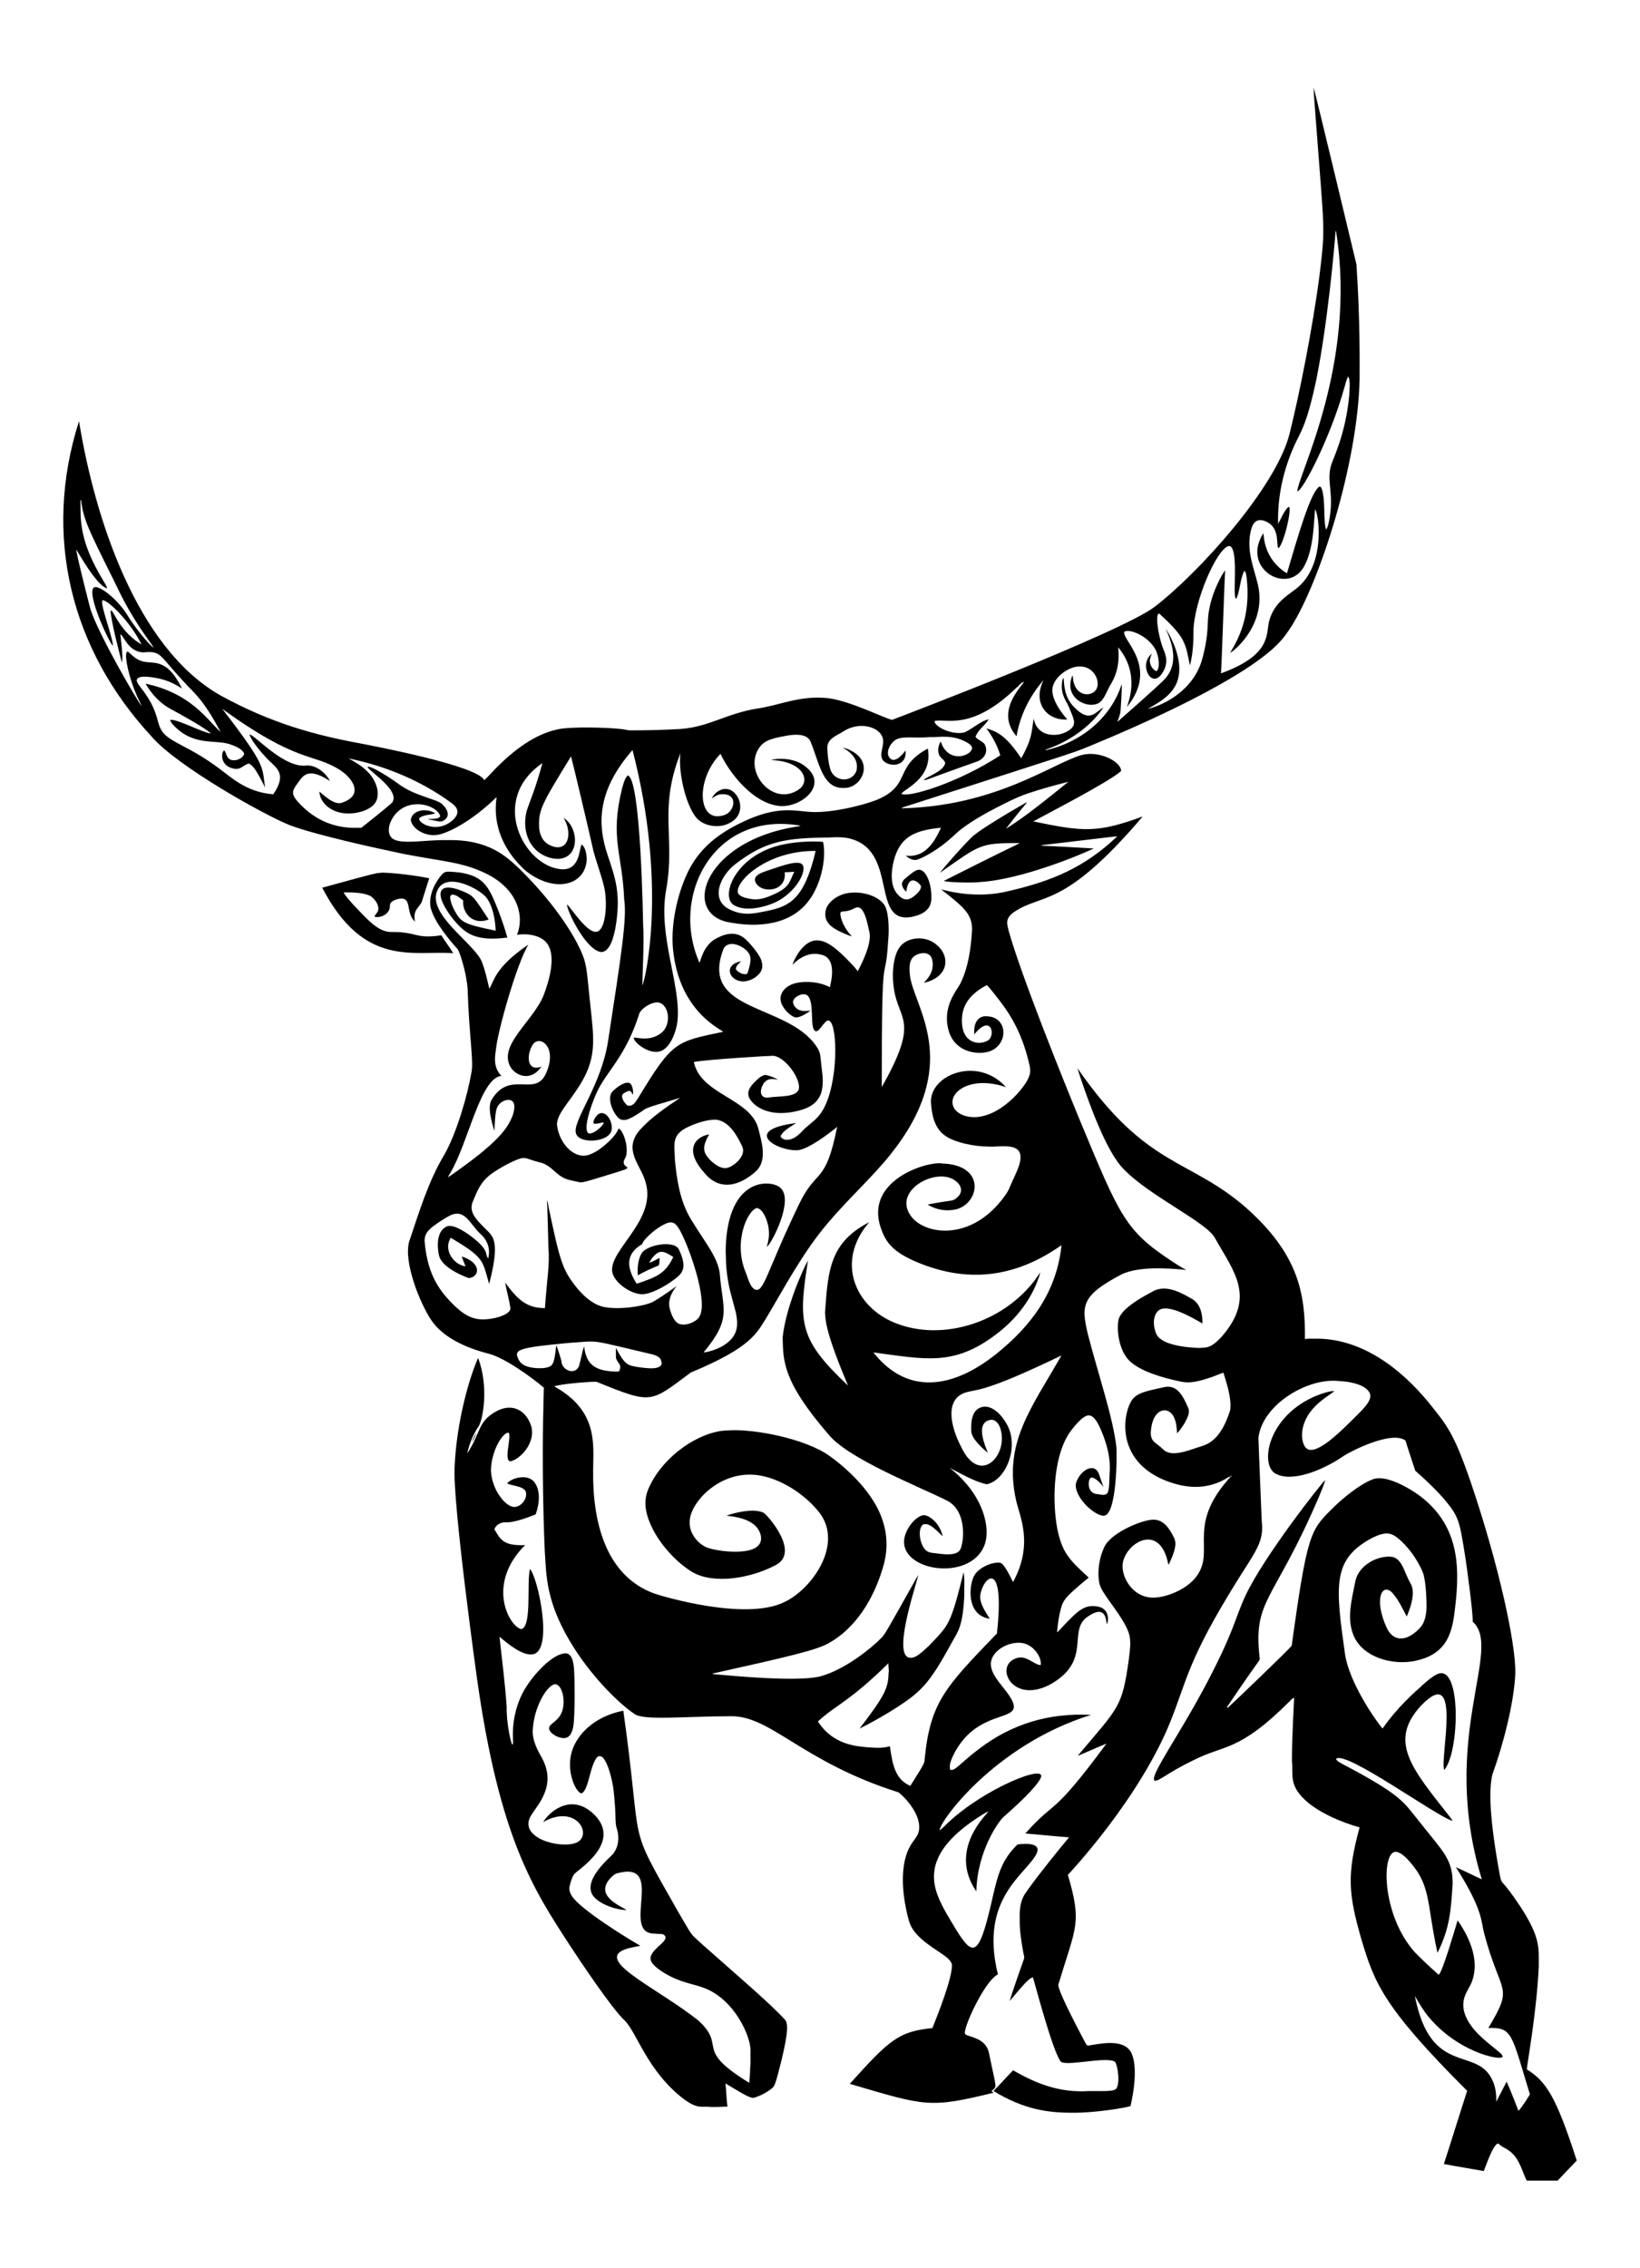 <?xml version="1.0" encoding="utf-8"?>

<!DOCTYPE svg PUBLIC "-//W3C//DTD SVG 1.1//EN" "http://www.w3.org/Graphics/SVG/1.1/DTD/svg11.dtd">
<svg version="1.1" id="Layer_1" xmlns="http://www.w3.org/2000/svg" xmlns:xlink="http://www.w3.org/1999/xlink" x="0px" y="0px"
	 viewBox="0 0 1254.476 1733.788" enable-background="new 0 0 1254.476 1733.788" xml:space="preserve">
<g>
	<path d="M1004.808,66.894c1.004,2.584,32.658,134.749,32.764,135.192c2.951,43.364,2.394,78.527,2.413,87.873
		c-1.427,64.617-30.371,154.486-52.229,188.956c-6.489,9.964-11.792,17.314-35.795,33.071
		c-32.424,20.807-79.069,42.049-114.378,56.638c-18.235,7.489-0.175,1.423-144.679,47.803c-1.097,0.458-2.492,0.458-3.274,1.459
		c72.464-1.618,115.527-34.536,137.904-40.78c13.999-3.589,30.388,5.552,29.994,12.311c-9.216,8.433-59.544,34.182-67.159,38.485
		c38.357,7.952,48.877,8.977,83.711-3.779c-60.799,71.446-76.798,58.221-98.675,73.224c-7.016,5.061-4.935,9.442-3.754,14.535
		c9.543,33.92,41.332,112.981,55.071,146.188c29.812,71.57,34.216,82.597,68.933,105.526c3.846,2.509,7.667,5.099,11.782,7.162
		c-14.427-1.466-36.423-2.824-49.476,3.358c-30.562,16.114-31.074,23.467-25.883,45.529c7.455,29.053,19.08,63.026,21.832,86.052
		c0.574,4.395,0.699,54.053-10.096,52.973c-7.902-0.759-22.73-15.368-20.76-24.946c2.961-9.794,14.15-16.44,17.654-6.742
		c1.198,3.274,2.156,6.641,3.421,9.899c-1.435-2.2-6.439-7.948-9.609-7.335c-2.312,0.753-3.675,12.157,5.052,12.614
		c2.144,0.143,4.443,1.084,6.511,0.059c2.977-1.233,2.266-11.599,2.82-18.372c-0.092-2.259,1.161-12.726-7.095-31.621
		c-2.451-5.303-5.5-11.337-10.323-10.109c-5.001,1.494-12.739,11.643-15.005,15.695c-11.129,19.107-11.43,51.406-7.713,70.938
		c3.665,17.661,8.618,23.159,24.021,37.186c-20.31,16.679-19.808,17.666-22.143,27.233c-0.95,4.8-1.761,9.646-2.068,14.539
		c1.126-0.576,1.803-1.677,2.673-2.547c13.929-14.808,18.364-18.876,28.729-17.052c8.43,1.626,8.33,10.504,6.624,13.513
		c-0.596-2.911-0.527-15.612-14.518-5.897c-15.729,10.566,3.048,32.678-26.863,50.8c-30.513,18.052-45.743-13.612-27.409-19.099
		c7.377-2.38,13.299,5.312,18.229,5.384c1.04-5.552-5.059-15.376-13.997-16.851c-10.747-1.691-24.291,6.337-24.139,16.254
		c0.316,7.954,7.586,14.942,12.858,22.185c18.645,25.833-21.849,6.76-41.755,47.677c-1.416,3.316-3.161,6.944-2.236,10.63
		c3.422,1.784,7.93-5.262,22.05-15.771c24.92-19.033,53.214-27.701,85.779-26.073c-74.463,23.216-116.576,82.571-115.824,88.28
		c2.513-1.849,4.607-4.182,6.893-6.288c27.825-25.952,75.567-45.137,70.383-33.773c-3.533,7.713-20.407,22.695-28.027,29.486
		c-3.452,2.505-20.523,25.901-21.201,57.273c-21.978-32.063,8.569-59.428,9.356-61.195c-3.144,1.295-5.935,3.304-8.806,5.099
		c-46.58,30.753-33.178,55.407-23.109,73.464c17.866,30.242,22.567,38.914,32.739-3.026c5.203-21.484,6.784-35.833,20.352-49.27
		c0.492-0.458,0.933-1.122,1.685-1.093c7.709-0.915,17.158-0.386,14.043,6.683c-7.137,15.9-44.43,33.595-29.742,92.769
		c-8.332,3.764-21.794,30.597-24.749,41.418c-1.074,4.251-0.793,4.35,1.828,5.351c7.412,2.337,14.295,4.575,16.17,13.757
		c5.927,29.267,6.286,24.191,1.728,28.75c0.567,0.361,1.147,0.748,1.732,1.143c-49.097,12.027-51.975,10.353-110.036-6.767
		c30.847-34.332,37.602-39.946,63.195-42.642c4.216-10.435,14.48-36.302,14.963-47.299c0.741-6.342-12.674-11.268-23.282-20.768
		c-8.683-7.771-9.331-12.871-10.474-17.069c-3.574-14.144-5.497-31.025-1.812-45.029c3.994-14.828,11.615-14.579,10.42-25.56
		c-1.353-11.272-12.661-22.338-15.813-24.463c-74.251-23.503-97.321-58.697-128.408-58.173c-35.683,0.078-66.212,3.386-73.346-1.652
		c-11.065-7.292-30.529-26.091-45.937-49.842c-22.528-35.085-21.533-56.551-22.819-74.763c-1.523-34.151-1.764-72.228-1.295-100.474
		c0.357-8.146,0.177-16.309,0.609-24.446c-10.202-8.453-29.313-22.429-42.104-25.938c-16.218-4.047-34.883-11.917-44.054-25.703
		c-8.984-13.492-21.109-44.217-16.956-59.757c7.704-22.819,14.652-46.219,27.153-66.995c9.285-16.527,17.44-44.416,20.65-63.01
		c1.636-8.418-1.904-28.166-3.022-63.3c-1.093-14.473-6.625-29.372-7.553-30.393c-7.055-7.806-17.128-20.161-20.276-30.209
		c-2.568-7.973,1.182-17.836,6.267-24.618c4.155-4.962,3.287-5.086,15.489-3.859c18.956,2.843,22.587,11.45,29.843,29.843
		c2.471,6.544,4.783,13.16,6.633,19.906c-24.347,3.002-32.233-2.758-41.641-14.308c-14.228-18.019-13.268-29.975,8.57-20.697
		c7.572,3.316,7.711,4.521,18.776,21.151c-12.574,4.856-20.369-5.476-19.499-14.522c-2.333-1.803-4.695-4.048-7.734-4.434
		c-1.442-0.349-2.396,1.131-2.224,2.421c0.269,3.068,1.526,5.948,2.829,8.713c5.396,10.207,7.191,11.273,31.965,16.405
		c-0.185-7.45-1.974-18.374-6.763-24.887c-4.926-6.812-30.845-20.708-37.669-6.204c-8.909,18.47,29.045,41.359,34.008,55.218
		c2.484,6.54,3.976,13.396,5.565,20.196c3.739-5.386,3.573-15.741,29.822-33.647c-9.075,15.363-23.025,65.026-24.585,78.869
		c-0.631,5.521-2.943,14.341,4.01,21.462c-15.983,1.33-25.217,50.726-38.993,74.115c-0.635,1.097-1.526,2.085-1.757,3.375
		c38.328-26.367,45.438-37.245,49.35-47.122c5.538-16.396-7.838-13.005-11.059-7.637c-1.585,2.311-2.21,4.873-2.925,19.352
		c-1.862-6.226-5.57-18.41-2.03-23.912c13.77-22.783,32.722-1.997,41.183-19.335c9.964-20.995-4.605-30.598-9.785-22.748
		c-5.049,8.036-4.533,20.994,6.616,16.83c-8.507,12.327-20.428,6.482-23.958-0.319c-8.63-16.656,17.611-34.288,25.728-54.348
		c4.152-10.999,9.581-29.302,2.909-39.048c-4.703-7.071-16.253-8.25-23.332-7.032c6.084-15.2-0.164-35.663-24.232-47.127
		c-18.17-8.591-30.935-8.656-62.296-14.69c-21.648-4.527-65.837-14.149-86.725-21.785c-19.682-7.694-87.075-45.454-106.266-68.008
		C54.392,496.716,32.375,409.76,60.437,321.958c11.834,73.051,43.797,173.381,108.409,209.741
		c38.235,20.953,71.493,30.051,105.829,36.412c12.115,2.321,90.722,17.276,95.716,28.246c3.644-3.131,6.633-6.94,10.075-10.281
		c12.597-12.43,28.311-24.762,45.958-28.498c9.791-2.339,38.7-1.508,49.186-0.24c1.988,0.185,3.913,0.782,5.897,0.958
		c13.043,0.013,26.073-0.252,39.086-1.063c21.918-1.614,34.985-11.778,58.374-15.56c17.522-2.463,32.578-10.278,54.419-7.99
		c17.329,2.158,43.402,15.56,48.997,16.582c7.818-2.933,176.574-67.341,201.053-86.591c33.062-25.312,92.288-90.492,102.878-131.737
		c7.431-29.488,17.666-80.563,23.076-121.906c4.571-38.232,3.653-30.657-3.123-121.406
		C1005.813,81.378,1004.981,74.153,1004.808,66.894 M1021.63,176.388c-0.939,13.464-6.214,71.49-14.72,113.697
		c-7.353,34.641-11.818,39.745-16.279,49.232c-8.789,19.07-13.597,40.116-12.963,61.148c2.472-4.409,4.224-9.411,7.868-13.038
		c0.269,0.265,0.946,0.319,0.92,0.841c0.473,7.343-4.909,27.309-8.322,30.654c-0.172-0.08-0.521-0.24-0.698-0.324
		c-0.938-5.903,0.742-16.651-10.588-20.583c-5.834-1.569-8.399,1.423-9.949,7.2c-3.819,15.647,2.272,28.924,5.212,41.259
		c7.068,29.555-16.666,50.276-21.176,52.608c5.581-9.457,16.278-27.147,12.601-58.101c-0.307-1.627-0.408-3.468-1.639-4.703
		c-3.302,5.385-3.555,17.171-6.376,21.478c-3.128-1.043,2.28-36.433-4.586-40.317c-7.74-1.696-25.314,35.447-27.796,60.812
		c-0.605,3.962,0.673,16.627-2.938,30.414c-3.517-16.989-3.118-21.185-23.462-39.62c-3.051-0.314-1.415,13.862,2.278,24.87
		c1.464,4.636,6.482,11.655-0.546,21.445c-7.961,11.183-17.668-7.54-7.389-15.682c-0.807,2.114-1.904,4.283-1.475,6.628
		c0.555,2.791,2.161,5.616,4.876,6.788c2.854-1.611,2.509-10.503-0.731-16.779c-5.998-10.557-19.952-15.89-23.719-13.379
		c-2.539,5.769,27.016,26.731,1.98,57.5c0.485-2.268,10.809-24.586-6.708-45.643c2.106,18.693-5.637,27.614-7.217,31.184
		c-1.824,3.371-3.102,7.137-5.784,9.962c-7.298,7.845-29.908-1.187-21.907-19.705c0.53,1.58,0.286,3.283,0.736,4.893
		c2.294,9.625,10.168,10.852,14.333,8.629c8.714-4.102,3.081-20.838-9.714-20.222c-6.779-0.345-16.661,6.078-19.637,13.047
		c-4.252,8.404,4.153,20.296,10.277,27.434c-15.715,0.939-26.909-12.844-18.091-30.183c-10.588,12.105-18.099,27.06-20.718,42.978
		c-16.192-18.388,2.986-37.106,5.725-41.608c-2.463,0.496-3.703,3.022-5.666,4.376c-35.056,34.096-54.642,23.117-62.813,25.656
		c-0.031,4.025,12.176,10.4,21.886,8.873c4-0.491,14.73-10.141,19.52-10.054c-2.976,4.657-8.032,7.843-10.042,13.148
		c1.533,2.288,3.033,2.102,6.435,5.002c2.491,2.792,3.226,10.03-4.413,13.61c0,0-25.341,8.986-37.728,13.614
		c-1.278,0.488-2.602,0.916-3.985,0.874c2.778-2.968,15.09-6.403,16.527-12.954c-0.551-2.698-3.514-3.682-4.565-6.082
		c-1.513-3.396-0.769-7.347,1.114-10.437c4.389,13.665,17.001,13.007,22.441,8.024c2.507-2.741,1.878-4.389-1.194-6.624
		c-11.892-7.299-22.02-4.443-30.284-4.758c-10.857,1.167-22.117-1.581-26.808,3.11c-4.475,3.991-6.584,10.958-1.858,13.95
		c4.414,2.134,10.251-6.168,10.592-6.591l0.231,0.122c0.996,10.67-9.547,12.557-15.556,8.675
		c-6.617-4.427,0.041-12.139-1.963-18.679c-2.282-8.4-17.916-13.157-30.511-4.674c-4.814,3.109-11.691,5.095-11.845,12.168
		c0.202,5.22,0.66,10.47,2.055,15.531c2.387,10.643,16.854,11.808,20.251,2.051c1.834-7.951-3.334-13.604-10.491-17.595
		c2.177,0.366,4.254,1.202,6.212,2.207c17.963,9.012,8.331,28.026-4.212,28.561c-17.238,1.343-19.377-17.556-26.543-35.189
		c-2.331-5.954-10.435-5.939-16.733-5.006c-10.738,1.928-18.422,3.172-22.617,9.508c-12.586,18.249,10.588,45.908,30.654,31.612
		c8.713-6.471,3.124-21.362-21.546-22.222c5.414-1.768,16.664-1.291,23.681,3.144c23.339,14.857-1.608,34.556-18.566,31.781
		c-18.593-2.446-36.139-23.509-43.852-39.67c-19.697,20.173-17.403,54.344,3.417,46.605c7.895-2.982,10.442-17.189-3.69-15.649
		c-2.421,0.395-4.455,1.812-6.401,3.207c1.261-2.715,3.396-5.023,6.141-6.271c12.775-6.554,24.354,17.837,6.465,25.476
		c-6.341,3.146-16.901,2.539-23.29-3.358c-8.195-7.943-15.191-34.26-13.274-50.489c-17.024,43.32-3.684,64.125-10.886,104.206
		c-6.548,35.447,11.518,72.974,8.642,100.512c-0.937,7.377-4.306,17.457-10.525,21.798c-9.02,6.35-24.019-6.061-22.824-9.18
		c2.701-0.091,12.417,3.182,20.886-3.455c9.093-7.254,5.37-24.454-4.094-23.37c-5.88,0.731-12.104,5.972-12.732,8.768
		c-10.232,32.375-24.847,43.856-32.184,59.408c-2.79,5.966-10.421,25.279-7.406,31.003c1.759,3.674,11.345-3.621,12.584-7.339
		c-2.711-0.206-5.283,1.526-7.986,0.643c0.05-0.878-0.05-1.795,0.345-2.598c5.908-12.373,15.327-0.422,13.455,8.037
		c-2.192,9.488-27.61,10.914-27.46,0.307c-0.035-10.788,19.536-35.804,24.744-68.096c10.44-67.854,14.578-94.683,12.429-108.876
		c-1.482-35.376-10.977-46.536-1.749-84.371c1.021-3.602,1.824-7.494,4.333-10.403c10.234,0.863,11.836,112.224,11.895,114.155
		c0.924,12.396-0.611,39.966-0.567,46.341c2.081-3.729,19.443-76.154-7.562-179.94c-26.137,30.032-27.661,55.198-18.805,80.962
		c6.123,18.177,10.063,29.754,5.695,55.34c-1.353,6.675-4.113,18.209-10.97,18.133c-11.834-1.621-26.353-32.169-26.014-36.375
		c3.462,2.602,18.507,27.647,25.396,19.167c4.793-5.527,5.356-23.173,2.879-33.046c-2.198-9.113-5.62-17.872-8.041-26.922
		c-3.379-15.223-14.688-63.075-17.158-72.38c-22.208,36.206-25.104,40.785-24.4,54.734c0.962,8.29,4.823,12.386,11.227,14.299
		c11.621,3.094,14.267-11.32,7.444-22.008c12.544,7.628,12.875,33.975-7.679,31.07c-17.519-3.176-24.769-20.104-20.499-36.455
		c2.021-6.366,6.738-16.853,12.025-36.505c-41.118,28.121-14.09,78.905,14.451,81.126c14.308,0.96,13.541-15.333,15.518-18.906
		c3.075,2.097,3.633,7.03,3.959,10.882c-0.719,20.657-24.648,26.583-46.572,9.335c-16.704-14.901-25.638-34.481-22.416-56.47
		c-19.59,19.005-37.283,27.496-44.907,28.817c-8.311,1.603-19.602-3.66-20.739-11.462c1.168-7.307,11.35-9.417,18.658-5.006
		c-2.393,1.374-7.365,0.714-11.286,3.081c-4.994,2.57,11.648,14.065,25.005,1.971c5.43-5.324,3.784-9.478-1.917-13.404
		c-23.151-16.796-50.165-27.939-78.15-33.563c10.484,5.427,20.064,12.399,22.239,24.261c0.3,4.312,1.148,11.339-10.289,15.737
		c-18.082,6.337-33.214-2.428-34.168-14.463c0.807-0.187,10.975,11.24,17.611,8.196c16.474-5.689,8.129-18.53-2.072-25.005
		c-20.662-13.03-31.785-4.532-89.856-46.66c34.306,44.533,30.262,44.033,32.81,60.148c-3.09-5.668-7.855-16.595-12.505-18.297
		c-4.265,1.078-6.151,5.247-11.836,3.812c-11.196-2.393-8.935-14.02-6.759-13.787c2.09,3.199,1.462,8.124,8.73,7.389
		c2.673-0.614,5.594-2.076,6.414-4.918c-1.644-3.777-6.655-5.754-11.26-7.33c-11.299-3.669-28.038,1.837-43.411-15.039
		c-0.912-0.963-1.564-2.131-2.064-3.346c3.571-1.791,25.693,9.933,31.129,10.239c-3.579-3.987-25.384-15.865-30.12-18.385
		c-8.398-4.376-15.073-11.563-19.776-19.696c34.714,7.408,46.874,27.268,57.412,37.026c-13.777-26.437-22.308-31.675-26.745-36.997
		c-21.08-22.261-18.068-25.275-32.525-23.921c-11.505-0.506-14.931-13.083-17.41-13.892c-0.078,1.12,2.51,17.963,1.097,21.449
		c-2.197-8.395-7.991-30.519-8.587-39.044c0.151-0.168,0.458-0.509,0.609-0.681c2.473,2.364,7.529,16.973,23.046,26.11
		c-8.583-17.706-26.47-34.859-29.961-33.769c-1.691,3.692,8.117,28.307,8.083,34.853c-3.492-3.368-22.871-45.713-13.001-44.983
		c5.096,0.501,17.207,10.192,24.177,21.626c5.606,9.16,15.635,21.605,19.986,24.833c-0.866-1.807-2.156-3.358-3.274-5.006
		c-17.664-24.653-23.09-38.53-27.367-46.921c-19.65-39.396-23.102-46.385-24.845-60.879l-0.509,0.046
		c0.278,13.831-1.757,29.941,17.83,61.997c0.942,1.702,2.274,3.287,2.535,5.283c-8.147-1.999-22.896-28.986-23.496-29.658
		c-0.057,3.771,10.665,45.193,10.806,45.613c5.927,18.793,35.427,69.628,39.174,74.09c-1.118-2.707-2.518-5.284-3.703-7.957
		c-6.056-13.87-9.17-28.797-8.003-32.529c0.592-4.252,4.2,3.871,11.761,6.053c8.398,2.888,18.609-3.765,30.763,20.924
		c-2.667-1.391-8.705-6.194-20.428-8.142c-4.35-0.754-14.114-2.244-14.203,2.152c0.5,2.089,1.963,3.775,3.211,5.473
		c18.754,23.816,7.757,30.199,23.979,39.985c8.276,5.057,18.773,9.068,34.904,20.974c10.846,7.967,21.846,18.84,42.364,20.444
		c12.101-17.484,0.022-21.27-5.889-28.54c-3.141-3.222-11.42-12.983-12.231-17.242c4.056,0.458,26.728,26.375,43.856,23.752
		c8.566-0.042,15.282,7.054,17.624,11.895c-16.177-10.558-20.226-4.431-23.748,0.336c-4.055,5.759-7.117,8.459-1.009,15.253
		c20.744,23.46,44.708,19.885,48.783,20.163c0.421-0.333,21.669-17.151,23.635-19.36c6.162-9.106-16.972-23.394-18.936-27.043
		c1.785-2.142,19.967,10.042,23.395,12.618c12.608,9.665,29.921,11.655,33.958,15.918c4.618,4.468,6.005,9.76,0.324,12.656
		c-1.984,0.878-4.17,0.105-6.179-0.261c-1.786-0.488-3.716-0.483-5.393-1.316c4.005,0.117,11.198,0.019,9.045-3.363
		c-4.429-8.462-25.095-12.84-35.03,1.311c-6.039,8.741-3.99,15.559-0.24,17.553c7.252,4.163,26.053,0.308,40.515,0.715
		c32.41-0.81,45.806,12.513,56.05,22.122c16.065,15.743,32.661,35.794,43.411,55.667c8.965,17.35,7.079,17.346,11.517,56.798
		c2.269,21.688,2.408,34.293-8.852,52.502c-8.111,13.138-17.309,21.677-17.599,30.15c0.745,8.332,5.512,17.468,12.744,21.747
		c6.858,3.89,11.527,2.397,18.301-1.639c5.34-3.518,13.8-10.786,16.002-16.716c1.847-0.928,7.714,10.229,6.027,20.079
		c-0.353,2.232-2.421,4.027-1.971,6.401c0.332,1.505,1.816,2.165,2.799,3.186c0.236,1.117-4.741,2.407-7.07,3.241
		c-27.086,8.315-27.508,8.565-30.49,7.772c-3.934-0.988-8.095-1.362-11.689-3.375c-4.674-2.421-7.906-6.809-12.433-9.449
		c-3.136-1.984-6.889-2.387-10.336-3.564c-2.749-0.794-5.447-2.219-8.39-1.866c-5.076,0.695-18.24,8.079-23.185,11.731
		c-8.341,6.111-10.626,11.703-14.703,21.647c-3.601,8.416,3.888,14.86,11.807,22.794c5.47,5.214,7.854,12.423,0.71,40.065
		c-5.317-18.877-4.089-20.167-29.284-35.324c-5.878,8.45,1.494,20.391,11.193,21.874c-0.862-2.564-2.064-5.002-2.854-7.583
		c15.527,4.956,13.693,15.849,5.338,16.519c-7.905-2.852-20.944-9.188-22.781-17.427c-1.565-7.349-1.536-17.707,4.922-21.47
		c4.581-3.402,14.019,2.928,18.667,6.175c15.783,11.763,11.128,14.215,14.06,17.679c1.7-6.581,0.16-13.339-6.162-18.965
		c-4.048-3.661-6.687-8.591-10.714-12.265c-6.961-6.055-12.201-1.802-19.541,2.715c-7.614,5.153-12.273,8.265-12.21,15.14
		c1.894,23.561,9.794,36.216,20.508,47.194c12.212,12.544,19.958,14.396,33.163,11.782c4.393-1.026,12.853-3.778,11.908-8.142
		c-0.992-6.41-2.867-12.656-3.993-19.032c8.871,12.008,15.819,19.69,30.469,19.558c1.554-22.761,3.803-32.993,2.64-46.744
		c-0.011-0.42-0.758-32.663-1.11-35.706c0.845,1.648,0.891,3.543,1.278,5.33c8.526,40.664,10.561,47.261,19.982,59.589
		c5.36,7.162,14.009,15.364,23.004,16.804c11.092,1.984,27.995-0.243,36.291-3.766c5.977-3.107,18.654-12.357,18.654-12.357
		c-3.325,4.123-6.095,9.218-5.7,14.673c0.026,1.994,2.133,10.088,5.863,13.211c4.414,3.728,14.421,0.214,17.149-4.363
		c7.58-11.795-9.008-57.228-15.85-67.886c-2.217-3.273-4.454-6.107-10.752-2.875c-6.783,3.127-16.357,11.695-17.019,15.136
		c-10.528,6.186-14.014,15.263-4.224,30.347c14.477-5.009,21.613-7.106,27.964-20.461c-6.445-4.124-9.668-5.432-13.551-1.959
		c-1.971,1.791-3.69,3.917-4.825,6.338c2.808-0.756,5.237-2.371,7.801-3.648c0.155,1.908,0.021,3.829-0.496,5.683
		c-5.46,2.249-10.87,4.645-15.985,7.612c-0.609-5.009,0.096-12.087,2.627-16.456c3.592-6.911,24.905-10.687,28.611-3.514
		c6.555,13.503,3.013,17.91-1.631,21.76c-6.057,4.873-16.246,11.091-23.904,12.441c-7.22,1.612-19.548-5.152-23.971-13.118
		c-10.046-16.878,33.611-41.165,24.135-72.3c-3.735-13.57-17.68-24.579-4.317-40.027c8.835-9.76,19.873-17.124,30.713-24.446
		c-31.781,9.271-24.552,7.459-31.087,11.492c-8.049,5.284-12.951,7.476-16.762,3.136c-4.407-5-8.22-15.215-3.64-19.734
		c3.146-3.205,10.691-8.655,13.723-5.552c1.702,2.413,1.942,5.51,1.765,8.381c-2.187-3.678-2.13-3.884-6.599-1.543
		c-3.468,1.775-1.164,6.276,1.61,9.058c1.606,1.58,4.081,0.668,5.552-0.626c1.66-1.61,2.783-3.665,4.035-5.586
		c25.812-42.678,28.62-41.984,64.33-49.531c-1.597-2.054-33.536-15.303-38.312-62.834c-1.585-15.44,1.424-36.393,9.726-55.81
		c9.379-21.692,25.614-34.017,48.467-43.978c22.546-9.595,35.012-6.347,45.046-5.59c16.337,1.654,42.46-5.051,52.469-9.02
		c27.037-11.213,12.712-25.058,39.182-39.271c3.989,22.546-17.187,30.243-20.323,34.567c5.726,3.281,43.955-8.635,75.755-29.38
		c-2.219-7.469-6.002-14.375-10.617-20.621c9.238,2.727,15.571,6.466,26.64,22.899c8.097-14.644,7.689-18.645,9.482-30.251
		c0.672,2.022,1.059,4.195,2.375,5.943c5.136,8.207,18.532,8.233,26.216,1.744c4.184-4.049,2.177-7.352-1.425-16.212
		c-1.754-4.537-6.374-9.206-5.544-18.431c0.24-1.484,0.177-3.161,1.269-4.329c0.576,4.054-0.116,14.629,8.608,22.92
		c11.463,11.678,15.934,3.097,21.831-0.294c-7.51,11.676-22.551,24.59-42.436,31.654c-0.706,0.315-1.639,0.374-2.013,1.156
		c26.425-5.786,49.889-23.969,58.484-50.577c0.351,2.316-0.793,19.427-0.878,20.39c-0.277,2.963-1.547,5.704-2.467,8.499
		c2.18-1.901,29.845-26.266,35.046-31.524c11.397-11.011,8.544-25.287,1.98-39.729c1.985,2.646,10.446,17.254,10.382,30.78
		c-0.089,16.043-11.101,23.307-24.236,30.473c12.476-2.835,35.59-14.389,41.94-38.762c5.729-21.861,2.866-26.088,5.296-38.043
		c2.534-13.394,9.655-26.189,12.038-29.074c-0.248,1.339-2.798,76.608-3.173,78.726c39.207-14.243,34.292-30.314,36.904-40.233
		c3.852-13.845,14.074-19.356,20.684-24.53c22.111-17.014,17.805-55.233,14.472-60.703c-1.095,7.122-0.574,31.001-9.18,44.903
		c-12.952,20.483-47.56,0.044-30.436-26.64c0.46,2.044-0.011,19.609,18.028,30.734c8.429-28.507,18.114-62.468,24.938-66.369
		c0.37,0.189,0.748,0.374,1.143,0.567c3.805,7.444,1.471,27.762,3.959,32.373c1.068-1.723,1.564-3.703,1.992-5.662
		c4.538-22.218-2.164-30.475,1.807-43.734c0.887-3.643,11.073-23.293,13.761-52.931c0.199-2.846,1.15-12.497-0.799-14.602
		c-1.467,2.539-1.942,5.481-2.841,8.242c-10.462,37.517-31.663,79.018-36.034,79.466c0.459-12.524,45.4-96.767,29.885-197.16
		C1022.105,177.758,1022.147,176.947,1021.63,176.388 M786.409,606.453c-9.005,2.881-23.188,10.329-31.528,14.829
		c-19.625,10.921-23.625,16.158-26.472,18.54c-10.141,9.385-22.148,15.921-27.052,17.389c-3.241,0.769-6.233-1.206-8.638-3.136
		c13.865,1.635,21.094-8.293,27.077-21.327c-21.865,1.985-31.472,8.117-35.996,24.723c-2.363,8.948-3.091,20.784,3.699,27.107
		c5.143,5.049,9.262,3.123,14.358-1.921c1.383-1.479,2.955-3.379,2.505-5.548c-0.922-1.741-9.316-10.533-11.139,4.573
		c-1.757-1.517-3.026-3.552-3.367-5.863c0.277-1.606,1.038-3.102,2.354-4.094c2.745-2.152,5.246-4.708,8.415-6.246
		c7.097-3.705,12.025,10.002,11.79,19.995c0.456,8.656-4.886,12.872-13.215,15.018c-34.138,8.295-11.404-49.132-48.4-59.295
		c-6.683-1.966-16.019-0.961-16.733-0.979c-32.569,0.306-48.386,2.516-71.308,20.121c-12.076,9.026-20.308,28.246-3.569,35.336
		c10.238,4.641,18.168,2.517,28.023,0.572c16.542-3.546,27.98-8.582,36.698-45.79c-40.759-0.353-65.802,27.851-58.282,33.672
		c2.476,1.929,5.679,2.543,8.705,3.064c5.187,1.013,10.47-0.509,15.245-2.513c15.131-6.302,13.812-10.253,18.015-18.217
		c-2.471-0.139-4.901,0.513-7.368,0.244c1.17,8.574-5.367,14.6-14.989,12.959c-6.006-1.182-9.37-6.572-7.04-9.403
		c1.694-2.27,4.527-3.157,7.053-4.153c13.182-4.286,28.9-10.746,29.33-2.951c0.615,6.812-7.606,19.304-20.075,25.896
		c-9.2,4.567-24.754,8.275-33.319,2.677c-10.118-6.421,0.62-36.282,33.865-45.235c16.326-4.313,33.022-3.224,34.614-2.871
		c2.693,14.094-2.336,32.931-10.336,43.957c-14.073,19.729-39.621,21.97-63.456,17.111c-34.513-8.378-15.919-61.708,52.944-72.749
		c1.156-0.252,2.471-0.071,3.501-0.765c-65.976-11.737-100.072,53.358-77.247,104.812c1.024-2.067,2.77-12.057,11.176-17.725
		c7.396-4.354,15.64-6.714,22.491-1.555c2.593,1.73,11.072,10.896,13.509,17.044c1.723,5.125,1.105,9.143-4.325,13.185
		c-15.717,10.821-29.024-8.595-11.059-12.13c-1.614,1.828-4.102,3.451-3.985,6.2c1.938,2.135,4.674,3.985,7.696,3.619
		c1.143,0.055,1.37-1.269,1.673-2.102c2.31-8.107,3.567-12.643-3.287-17.683c-8.05-5.323-13.996-3.47-15.695,0.887
		c-18.251,48.326,48.121,41.148,70.812,73.518c4.199,5.956,3.069,7.153,4.674,19.133c1.968,14.709-0.268,24.982-14.779,29.75
		c-12.212,3.784-26.221,4.356-36.236-3.392c-6.681-5.727-7.651-10.822-0.013-18.057c2.131-2.131,4.531-4.321,7.541-5.035
		c3.451,0.639,6.902,1.841,9.836,3.77c-6.701-1.712-10.715,0-12.774,6.78c-1.241,5.181,1.688,7.335,5.519,6.763
		c7.833-1.268,20.624,0.152,23.101-6.128c2.126-8.339-11.293-26.075-20.175-25.753c-2.735-0.033-48.785,2.714-60.009,4.695
		c4.942,24.801,42.633,27.641,49.173,50.447c2.511,9.992,6.42,22.21,0.399,30.742c-1.768,2.786-24.57,24.878-41.805,3.249
		c-17.216-19.433-3.891-28.136,3.93-29.015c-6.436,10.845-3.796,14.505,0.786,19.612c9.407,8.834,13.734,6.042,16.859,4.254
		c5.972-3.718,10-9.662,7.625-14.745c-3.933-8.367-9.643-18.233-18.494-20.192c-6.893-1.477-23.01,4.164-28.426,8.659
		c-6.659,5.558-4.744,11.72-4.577,21.609c1.42,15.499,4.005,32.021,12.215,45.521c11.221,18.484,20.444,28.72,22.147,41.696
		c2.054,27.693,9.689,33.605-12.391,60.182c1.802,0.121,25.162-4.207,25.61-21.34c0.588-12.566-8.43-24.56-8.617-52.935
		c-0.28-2.92,0.114-10.772,0.21-11.433c3.931-49.802,35.885-45.969,41.742-39.922c10.25,9.449-7.045,42.722-10.601,44.983
		c1.059-4.069,2.064-8.306,1.551-12.517c-0.249-5.417-3.714-16.192-9.062-17.225c-7.309,1.627-18.315,26.104-8.646,49.199
		c1.537,3.6,3.35,12.089,7.709,13.312c6.391,1.462,8.487-14.236,32.932-65.045c13.67-28.674,20.281-14.255,29.322-59.459
		c-6.592,5.357-21.306,16.575-29.767,17.805c-16.164,1.102-43.86-15.321-1.749-20.739c-2.555,2.094-10.017,5.478-11.765,10.189
		c1.626,3.436,8.617,4.792,16.557-3.989c4.144-4.569,9.684-7.683,13.421-12.647c13.468-17.033,14.284-62.29,8.444-70.635
		c-3.698-5.453-8.086,8.216-11.74,6.788c-4.991-1.99,0.064-24.532-7.049-27.792c-3.562-1.481-10.233,1.956-10.13,5.771
		c0.454,3.216,3.215,5.876,6.414,6.359c2.295,0.664,4.645,0.122,6.969-0.004c-3.081,2.316-9.648,6.643-12.975,4.695
		c-3.653-1.87-6.57-5.027-8.516-8.604c-4.297-7.641,1.491-14.929,9.894-17.019c9.478-2.225,20.032-0.503,26.392,3.052
		c2.63-10.34,3.511-22.905-6.91-24.942c-8.348-2.037-15.628,1.711-21.705,7.789c1.181-3.493,2.967-6.759,5.073-9.777
		c12.872-17.816,25.777-5.9,40.893,9.878c1.337,1.601,2.787,3.11,4.001,4.817c4.08-7.675,10.585-21.351,8.986-29.586
		c-1.339-5.239-3.819-22.875-11.332-18.599c-2.45,1.307-5.103,2.278-7.894,2.442c-1.051,0.114-2.434-0.034-3.018,1.063
		c-0.388,2.971,2.13,11.27,8.768,18.04c-1.938-0.45-3.737-1.324-5.573-2.047c-8.121-3.482-15.391-7.594-14.737-15.72
		c0.23-7.508,8.386-13.371,15.804-15.047c12.275-2.617,26.316,2.403,30.108,10.117c2.938,6.687,2.859,19.438,2.114,26.438
		c-2.314,38.154-4.942-6.687-4.855,111.465c29.008-51.185,13.259-50.361,9.386-74.485c-1.656-9.384-1.331-25.137,4.493-32.747
		c5.693-7.407,19.208-8.955,27.716-1.795c11.151,8.777,9.896,24.995-9.348,29.338c0.781-1.437,8.786-7.358,6.254-18.007
		c-1.617-5.882-8.497-5.565-13.148-2.715c-5.208,3.185-4.353,11.367-3.476,17.191c4.651,24.678,39.179,66.822-15.258,134.78
		c-13.287,16.725-32.083,33.735-47.589,52.053c-19.776,23.151-34.145,50.932-47.219,72.644c-7.558,11.996-11.7,22.761-57.92,41.969
		c-31.179,23.093-29.06,24.548-71.896,7.146c-1.844-0.531-29.08,1.578-32.491,3.48c33.942,18.682,29.785,44.813,29.721,64.04
		c-0.542,39.391,9.534,80.657,46.698,94.224c5.147,1.855,69.599,21.321,99.511,6.591c21.47-10.026,45.447-44.534,26.762-68.517
		c-9.566-12.279-26.429-24.323-43.663-27.935c-31.407-6.61-56.124,20.995-55.44,35.547c-0.429,9.099,7.544,17.642,14.644,19.688
		c6.558,1.957,20.811,4.111,31.226,1.5c12.901-3.399,8.748-13.963,4.905-18.023c-5.692-5.921-14.911-7.487-22.693-8.314
		c2.365-1.017,19.525-6.394,28.342-2.337c2.38,1.099,28.967,30.458,8.982,40.288c-17.615,9.323-46.185,15.058-63.338,5.174
		c-11.892-7.066-24.546-20.802-30.923-34.105c-9.122-18.611-3.793-27.943,0.101-35.345c13.583-24.078,40.304-38.743,57.492-38.804
		c14.942-1.512,52.579,3.998,74.763,17.153c4.648,2.792,27.851,19.26,39.594,41.183c7.933,14.993,9.697,30.778,4.46,47.147
		c-6.93,23.234-20.641,45.964-41.805,57.387c-9.256,5.106-31.202,10.259-88.511,22.987c0.231,0.093,0.694,0.282,0.925,0.378
		c18.203,1.691,62.86,5.763,80.639,1.975c15.407-3.748,33.106-16.032,44.76-26.682c6.739-7.049,1.144,2.313,31.188-51.044
		c0.412,2.043-20.06,59.707-7.116,63.103c4.926,1.258,10.07-4.216,15.842-9.478c14.465-15.391,15.917-14.749,26.005-55.638
		c1.069,3.221,0.401,18.165,0.471,19.389c-1.264,23.259-5.425,26.62-9.176,33.718c-18.218,33.187-23.496,38.522-48.602,53.999
		c-7.297,4.304-14.623,8.591-22.256,12.278c19.231-25.11,21.909-30.739,22.206-42.427c0.483-2.509-0.332-5.014-0.101-7.532
		c-29.916,29.52-41.319,32.634-53.944,44.508c11.535,18,29.273,18.91,38.22,19.78c5.586,0.332,11.403,0.9,16.825-0.849
		c2.111,15.781,4.763,25.534,15.607,30.356c12.377-19.437,10.632-17.655,10.996-20.663c4.289-43.055,15.492-54.69,55.26-95.875
		c6.491-59.132-10.959-42.639-12.685-29.338c-0.965,5.775,4.203,13.397,7.213,18.053c-18.24-2.541-15.892-25.667-11.967-32.739
		c2.884-5.93,13.812-11.084,20.138-9.991c2.848,0.845,7.359,10.148,9.642,14.758c15.853-29.361,5.103-49.915,2.308-62.561
		c-9.883-44.058,11.932-70.595,34.672-110.654c-57.133,27.497-63.531,25.701-71.833,27.872c-17.788,4.338-13.363,25.79-4.745,42.158
		c14.369,30.384,37.134,5.467,29.553-15.211c-1.03-2.778-3.22-5.502-6.368-5.767c-1.677,0.332-3.518,0.588-4.775,1.87
		c-5.552,4.555-0.833,16.799,1.912,23.387c-4.263-3.349-12.518-10.845-12.669-16.435c-0.038-2.705-1.1-15.225,7.045-18.116
		c8.704-3.472,17.855,7.09,21.609,15.758c7.071,17.065-2.781,39.999-16.914,42.936c-9.807-2.336-17.818-7.228-28.296-12.572
		c26.414,20.687,31.596,46.777,26.547,59.333c-11.31,28.553-67.294,19.339-60.909-6.797c2.383-8.895,9.547-15.551,13.963-16.317
		c3.444-0.734,12.497,4.841,15.094,16.048c-2.733-2.187-8.743-9.631-13.505-9.239c-3.169-0.375-5.281,5.532-3.199,13.097
		c3.159,10.198,8.39,8.485,12.925,9.386c3.239,0.316,13.341,2.129,16.821-2.438c3.077-4.301,6.419-30.197-10.096-38.22
		c-21.863-10.891-75.254-31.892-90.142-50.208c-35.748-41.311-34.758-56.749-35.231-74.498
		c2.405-22.469,15.133-51.281,19.385-58.677c-7.853,48.552-6.268,60.848,30.616,95.644c-8.559-20.55-18.935-45.943-17.418-58.513
		c2.208-30.989,4.403-51.243,33.575-66.369c-0.849,1.244-1.891,2.341-2.791,3.552c-22.473,29.64-6.359,64.209,26.867,74.981
		c33.68,11.322,76.831-1.665,101.478-32.731c2.001-2.362,3.501-5.098,5.439-7.49c-5.405,18.991-17.957,35.529-33.987,47.471
		c-32.172,24.397-53.76,19.071-93.744,13.744c25.988,33.051,60.753,27.572,93.724,1.366c26.843-21.523,46.404-47.256,50.165-83.362
		c-35.656,25.126-72.985,29.752-113.537,11.706c-16.815-7.761-21.999-14.976-25.732-28.334
		c-8.534-34.236,37.776-47.906,48.388-45.769c33.023,1.229,28.415,30.046,10.512,34.967c-7.414,1.791-15.594,0.513-22.025-3.619
		c19.505-3.951,18.604-1.699,23.126-5.906c3.623-3.44,3.375-8.684-2.392-12.589c-14.016-10.011-46.996,7.259-34.05,26.527
		c9.24,14.457,44.124,20.981,69.811-11.323c2.451-3.14,4.939-6.355,6.359-10.113c2.043-4.918,4.514-9.642,6.423-14.615
		c8.104-21.837-13.569-15.393-23.572-16.321c-8.932,0.06-25.507-2.92-32.831-8.663c-7.839-5.698-9.78-15.92-10.357-25.135
		c-0.693-21.446,36.066-35.475,57.395-11.571c-27.35-9.527-45.902,4.603-39.762,15.88c3.58,7.047,24.172,15.362,48.791-11.197
		c10.345-11.894,10.061-16.269,9.02-21.226c-6.515-29.286-18.348-43.954-27.645-55.634c-1.702-1.95-3.14-4.157-5.111-5.842
		c-11.075,5.938-18.92,13.839-18.994,26.569c-0.357,18.77,14.242,19.852,20.512,15.325c5.369-4.937,1.198-19.54-11.071-4.233
		c0.01-0.766-1.395-11.888,7.158-13.791c19.673-1.576,19.616,23.242,2.9,27.25c-9.502,2.229-24.537-0.701-29.305-15.195
		c-6.063-19.043,5.909-31.655,8.684-37.308c3.152-6.497,7.419-17.209,8.831-40.141c0.469-12.441-5.672-17.627-23.639-31.688
		c16.701,4.503,34.645,5.569,51.586,1.328c32.946-7.561,58.028-17.915,83.173-41.835c-3.207,0.175-0.183-0.033-57.588,6.721
		l-0.433,0.408c2.089,0.047,29.287,1.426,40.086,2.131c-9.631,4.634-54.961,23.658-86.935,25.669
		c-4.518,0.752-24.225,0.39-27.838-0.845c42.403-21.437,58.248-28.901,58.248-28.901c-30.977-0.325-30.76,1.439-61.27,22.718
		c0.791-1.279,16.597-19.829,25.472-28.267c7.891-6.366,27.174-17.788,35.988-22.836c1.778-0.975,3.468-2.139,5.384-2.846
		c-5.658,6.582-11.004,13.429-16.346,20.268c10.519-6.642,18.831-12.442,47.854-35.946
		C806.879,600.228,796.551,603.057,786.409,606.453 M435.242,1026.535c-40.121,3.775-42.561,5.089-38.317,13.143
		c2.812,5.75,12.558,6.572,18.969,6.091c7.704-1.057,7.795-2.881,9.663-17.502c0.712,1.699,3.823,11.2,3.901,12.374
		c0.414,6.821,10.181,10.853,13.387,3.732c1.509-5.014,2.266-10.256,3.922-15.22c1.17,8.814,4.033,16.092,15.329,18.368
		c3.77,0.702,7.604,1.16,11.441,0.841c0.504-1.421,1.29-2.946,0.778-4.476c-0.778-2.19-2.875-3.749-3.173-6.141
		c-0.088-2.476-0.021-4.951-0.025-7.419c6.928,13.086,8.902,13.171,15.703,14.493c8.657,1.263,17.345,2.43,19.335-2.051
		c-0.294-3.549-0.775-5.677-7.053-7.44C447.967,1023.348,459.924,1024.995,435.242,1026.535z"/>
	<path d="M292.753,667.038c14.538,0.459,33.807,3.779,35.605,4.397c-2.085,6.023-3.821,12.164-5.821,18.217
		c-2.187,4.255-6.952,6.245-5.077,14.833c-7.902-6.681-1.227-20.156-13.429-17.195c-7.957,2.554-4.786,4.745-6.351,8.15
		c-2.39,5.548-9.856,6.319-11.294,5.082c0.723-1.286,1.723-2.383,2.509-3.623c2.178-4.421-2.804-10.836-6.259-12.315
		c-5.693-2.506-13.965-2.453-19.789-2.413c1.95,3.535,4.842,6.406,7.452,9.445c9.871,10.207,18.502,20.839,28.754,20.789
		c20.683-0.149,18.043,5.537,38.51,2.535c2.9,4.649,6.263,9.003,9.092,13.702c-30.343-2.289-68.163,11.466-100.188-50.077
		C292.05,666.063,286.057,667.76,292.753,667.038z"/>
	<path d="M826.92,825.134c-0.925-2.854-1.946-5.679-2.757-8.562c53.323,76.903,84.661,68.067,129.102,106.724
		c40.072,35.608,45.272,65.634,44.911,100.339c2.16-0.538,4.397-0.235,6.603-0.307c35.385-1.031,66.019,21.867,88.356,49.148
		c13.707,17.13,18.954,22.767,32.176,61.413c21.124,62.353,34.451,123.285,33.773,145.469c-0.937,22.676-9.629,55.478-17.435,76.797
		c-4.774,18.185,2.171,58.436,5.624,77.344c2.013,8.674,0.04,0.424,15.527,23.668c15.988,24.608,14.094,31.785,14.245,45.832
		c-1.558,34.695-8.525,72.086-9.146,78.848c14.45,9.041,22.209,19.927,38.178,69.71c0,0-14.627,15.333-14.627,15.333
		c-7.852-0.008-15.703,0.017-23.555-0.013c-3.128-5.321-5.194-16.814-13.223-22.601c-2.614-2.106-6.019-3.068-8.301-5.582
		c-0.29-0.008-0.866-0.029-1.152-0.038c-4.147,3.59-7.381,13.887-10.26,20.924c-10.163-1.828-20.373-3.434-30.503-5.397
		c6.074-18.591,11.777-37.308,17.809-55.916c-64.537-64.417-71.007-82.757-80.937-115.971c-10.03-34.953-11.143-49.335-1.328-85.431
		c-13.609-3.716-31.989-11.482-42.234-21.415c-12.045-11.5-8.383-19.503-9.537-29.255c-0.054-17.997,1.736-48.224,1.736-48.224
		c-1.589,0.105-2.434,1.593-3.506,2.56c-39.195,38.977-49.299,32.711-73.472,44.962c-20.557,9.881-26.194,16.275-29.948,15.712
		c-0.971-2.135,0.399-4.304,1.084-6.301c5.462-11.959,21.392-35.396,37.459-65.474c22.806-42.909,22.541-51.234,31.163-69.794
		c14.246-30.311,58.215-86.006,60.959-88.339c-1.118,4.413-3.077,8.554-4.771,12.765c-34.437,80.66-50.572,78.12-45.407,123.142
		c0.026,3.076,3.133-3.922-25.034,37.795c0.177,0.114,0.525,0.345,0.702,0.462c1.025-0.82,48.653-46.25,48.892-47.559
		c11.608-84.362,14.266-88.217,30.343-104.034c7.724-7.909,21.513-19.24,31.512-22.996c9.862-3.947,27.474,6.207,36.16,12.61
		c32.403,24.497,30.546,59.024,26.132,91.815c-2.397,16.471-8.063,29.619-29.368,34.219c-18.332,3.965-41.452-3.115-47.807-20.188
		c-5-12.877-0.907-27.292,1.694-40.616c2.453-12.099,16.791-19.811,27.645-18.7c8.368,1.114,9.773,12.448,14.665,20.537
		c3.87,6.682,0.048,18.041-3.009,25.127c-3.312-6.267-6.33-12.833-11.076-18.187c-7.846-7.966-14.219,4.988-4.338,26.615
		c4.488,9.628,12.398,10.604,20.465,4.783c6.351-4.775,9.004-8.35,10-17.822c0.343-5.924-0.291-23.234-2.804-29.233
		c-4.159-10.218-12.155-20.787-19.755-26.623c-4.467-3.247-8.605-5.129-20.394,1.16c-29.061,16.258-26.605,36.075-19.343,87.851
		c3.042,21.433,22.915,50.332,28.742,57.114c11.585-16.607,24.687-27.886,30.066-32.718l-0.383-0.067
		c0.799-0.143,1.274-0.891,1.891-1.353c3.098-2.652,6.17-5.452,9.869-7.251c19.194-9.872,17.535,59.82,5.712,73.043
		c-3.505-8.721,14.309-82.644-17.83-49.047c-24.963,27.106-7.148,47.711,21.487,84.056c1.005,1.223,2.005,2.463,2.728,3.892
		c-11.913-3.079-82.147-54.49-89.146-47.349c0.958,2.047,3.257,2.795,5.048,3.943c45.438,23.838,46.666,29.168,58.017,43.138
		c18.7,23.72,26.259,29.37,26.161,48.312c-1.319,20.288-2.113,33.9-11.614,52.834c-8.876-40.646-4.294-51.899-23.799-72.501
		c-2.207-1.925-4.498-4.098-7.478-4.649c-11.717-2.218-12.149,47.783,14.177,76.948c10.929,10.971,17.729,16.742,18.162,16.956
		c2.912-2.746,12.121-34.15,14.354-41.562c10.135,14.465,17.481,32.776,10.016,48.951c-2.21,4.937-9.68,12.882-2.926,26.329
		c5.882,11.375,16.567,18.471,24.723,25.421c1.034,1.038,2.564,2.064,2.631,3.665c-2.836,3.103-35.219-4.528-56.807-30.814
		c-4.018-4.876-7.2-10.344-10.361-15.779c12.39,63.091,48.027,37.472,59.724,65.28c2.148,4.876,2.677,10.302,2.551,15.581
		c2.661-5.086,5.279-10.197,7.902-15.304c3.712,7.94,9.031,22.207,9.054,22.256c2.588-2.378,8.032-11.304,8.781-12.593
		c-14.225-46.584-13.359-51.268-31.797-50.712c20.092-33.605,9.425-24.076-3.321-72.838c-2.334-8.619-0.521-17.115-21.478-50.081
		c6.679,2.896,13.135,6.288,19.797,9.234c-32.908-107.912,16.566-176.105-6.931-196.866c0.175-7.413-4.209-39.484-5.557-48.522
		c-4.511-28.479-4.857-31.437-15.85-44.689c-9.135-10.729-22.533-22.201-22.533-22.201c-1.452-4.134-7.007-21.245-7.536-23.122
		c-10.828-8.027-43.521,8.986-48.06,12.324c-14.444,9.797-37.643,19.795-50.762,13.282c-13.073-5.986-7.202-44.783,31.688-60.253
		c2.655-0.994,9.919-3.614,12.757-3.039c-3.619,2.753-7.52,5.132-10.979,8.1c-15.9,13.199-15.114,28.23-11.782,33.882
		c6.446,11.3,30.074-13.877,39.237-22.802c7.183-7.135,12.566-12.612,10.634-17.62c-2.956-6.713-15.416-8.968-22.731-9.247
		c-24.3-3.265-59.363,17.755-62.456,43.18c-0.063,1.3,2.538,63.964,2.539,63.99c1.486,11.955-2.395,19.435-9.659,31.003
		c-44.828,69.768-45.978,85.187-58.711,118.27c-23.576,61.617-79.916,120.931-79.916,120.931
		c10.931,37.42,6.145,39.199-7.251,83.737c-1.431,3.599,19.324,42.248,20.692,44.789c0.542,0.942,1.24,2.4,2.61,1.912
		c9.237-1.402,28.56-5.998,33.214,7.377c3.844,10.742,1.145,28.382-1.387,38.993c-4.997,1.493-27.714,5.243-44.466,5.04
		c-18.796,0.032-37.13-2.478-60.316-16.624c5.107-5.178,9.932-10.617,14.984-15.842c18.518,10.757,36.206,17.242,57.912,15.913
		c8.624-0.194,19.499,0.82,21.214-2.106c2.548-4.082,1.312-15.597-0.975-20.146c-6.047-4.786-39.205,4.109-41.969-0.622
		c-6.242-9.217-17.815-53.187-20.966-63.986c-3.015,0.131-8.649,7.202-17.784,18.007c2.198-7.847,10.259-30.448,10.806-31.886
		c0.71-1.791-0.235-3.653-0.475-5.431c-1.58-8.671-2.913-17.456-2.694-26.291c-0.432-13.627,3.921-18.032,6.208-21.453
		c8.888-12.47,25.205-32.597,31.562-40.061c-11.168-0.82-22.319-2.001-33.479-2.947c23.529-26.512,19.518-11.041,62.065-68.71
		c-7.389,3.031-14.64,6.389-22.042,9.39c31.831-37.748,33.99-36.838,39.199-74.149c1.912-14.474,1.209-17.834-2.291-24.917
		c-7.122-13.642-18.602-25.121-20.268-32.739c-1.868-9.182,0.002-20.132,3.817-27.977c4.074-8.559,19.21-16.041,27.981-18.826
		c8.984-2.767,16.216-4.441,23.563,8.566c2.426,5.026,5.74,6.939-2.371,23.866c-0.088-0.118-0.256-0.349-0.34-0.467
		c-6.317-32.097-32.201-16.498-34.782-0.651c-1.379,10.605,7.134,24.298,19.843,26.073c7.666,1.442,23.887-2.779,34.088-13.055
		c19.233-20.52-6.236-38.596,25.782-75.923c0.824-0.929,1.534-1.98,2.556-2.707c-0.235-0.214-0.462-0.412-0.681-0.597
		c-16.236,10.704-33.635,9.616-51.132,2.114c-38.868-17.175-29.149-55.951-21.823-62.494c4.587-4.388,12.181-5.45,22.487-7.868
		c8.783-2.123,13.287,3.746,17.166,11.79c1.914,4.914,4.61,5.746-1.135,15.888c-1.648,2.644-3.48,5.187-5.548,7.519
		c-0.483-4.59-0.572-9.47-3.102-13.505c-4.412-7.514-16.229-5.567-17.086,13.122c0.119,7.307,4.265,7.455,9.39,12.572
		c6.56,6.693,19.725,0.633,29.792-2.446c11.942-3.536,17.622-15.388,21.512-27.17c1.342-8.96-2.46-20.322-5.107-28.952
		c-3.615,1.131-7.036,2.866-10.676,3.968c-16.018,5.259-19.257,3.473-27.947,1.534c-11.211-2.719-29.206-7.987-35.765-17.498
		c-7.251-10.26-7.168-26.18-5.3-30.166c3.879-8.277,17.88-15.748,26.548-20.44c9.061-4.29,19.191,0.502,27.758,5.489
		c1.676,0.99,9.584,4,9.31,19.553c-7.445-4.433-26.113-15.183-33.134-10.26c-3.194,2.069-5.814,8.67-2.371,17.624
		c3.382,9.297,23.61,11.041,33.487,11.328c3.975-0.62,7.623,1.298,16.649-8.507c26.581-30.409,9.446-49.744-4.775-75.044
		c-5.766-12.281-50.217-32.351-70.114-53.188C846.209,880.455,833.007,843.053,826.92,825.134 M941.155,1128.3
		c0.034,0.433,0.269,0.626,0.698,0.58c0.017-0.231,0.05-0.693,0.067-0.925C941.726,1128.039,941.344,1128.215,941.155,1128.3z"/>
	<path d="M365.738,1038.019c8.389,22.374,3.629,47.339,0.328,52.359c-4.283,6.221-7.015,13.387-8.734,20.713
		c10.995-16.53,7.637-24.838,23.736-33.016c11.945-5.497,21.197,0.75,24.942,11.101c4.127,11.38-5.379,24.078-14.102,27.485
		c-8.02,3.328-0.131-18.761-2.846-21.441c-3.889-0.842-12.952,12.536-13.53,28.225c0.252,14.23,9.878,26.491,16.027,28.191
		c5.266,1.778,11.306-4.503,10.849-9.68c0.462-6.348-12.221-5.939-14.476-8.213c3.336-3.679,14.639-7.371,20.306-1.375
		c5.602,6.481,4.426,17.189,1.501,25.24c-5.324,2.167-17.049,6.558-22.815,6.074c-3.644-0.231-7.41,1.774-8.768,5.262
		c4.52,7.76,6.769,12.879,23.5,12.147c-29.956,29.835-12.315,61.911-3.06,64.234c8.55-1.637,4.07-35.125,6.792-45.983
		c6.077,6.575,17.997,61.619,2.577,65.146c-7.885,1.769-19.62-7.991-25.904-13.375c1.976,17.809,4.249,35.597,5.494,53.473
		c-0.247,12.706,3.272,27.968,4.279,28.981c0.878-0.328,0.454-1.387,0.593-2.059c0.071-3.097-1.843-18.9,7.141-36.984
		c6.221-12.145,20.794-28.392,31.066-30.478c6.773-1.782,8.21,6.287,8.537,13.253c0.384,4.246,0.806,34.287-0.656,42.427
		c-1.061,5.584-3.183,9.64-8.785,8.797c-5.132-0.825-10.841-5.099-9.533-8.465c1.111-2.955,7.624-4.874,9.907-12.315
		c2.897-8.993-0.773-21.526-6.271-20.213c-6.537,2.204-15.07,17.984-16.224,33.546c-1.055,9.247,4.203,17.801,7.032,22.95
		c11.226,20.9-3.177,35.219-8.44,43.764c-10.366,17.072,22.26,25.857,34.681,20.793c12.921-5.696,0-30.172-25.4-15.771
		c3.555-6.294,19.921-22.5,37.493-7.175c25.004,22.158-11.586,43.883-13.904,47.131c-1.723,2.69-2.493,5.838-3.342,8.886
		c-0.815,2.787,0.408,5.67,1.904,8.003c6.945,10.289,41.302,31.473,52.175,37.724c-4.758,1.017-9.739,1.538-14.123,3.808
		c-17.066,9.29,28.066,29.167,58.534,53.347c22.172,20.319-4.296,21.295,39.002,47.665c0-3.686,0.672-7.339,0.58-11.021
		c0.53-4.615,0.168-9.268,0.29-13.9c0.168-9.877-11.709-38.916-35.984-47.841c-8.67-3.32-20.797-4.102-35.025-14.694
		c-6.405-5.206-7.971-8.708-0.614-15.674c1.901-2.178,8.172-6.349,6.288-9.096c-0.744-1.295-2.341-1.707-3.728-1.627
		c-1.833,0.055-3.636-0.303-5.46-0.311c-24.329-1.505,9.887-55.996-27.334-46.113c-1.896,0.328-3.186,1.841-4.598,3.014
		c-13.924,13.924,6.856,21.937,11.689,25.072c-6.758,0.205-19.595-3.774-25.051-10.079c-10.119-11.845,12.755-30.374,14.4-32.474
		c4.594-5.392,5.209-13.204,3.19-19.528c-1.763-4.825-0.264-9.051-2.476-29.032c-0.595-6.003-3.882-21.266-8.507-25.61
		c-0.849-0.979-2.177-0.778-3.316-0.74c-6.185,4.905-6.833,24.669-12.24,28.073c-3.457,2.297-14.493-17.465-6.448-35.694
		c5.19-11.659,17.876-23.339,37.921-27.233c15.671,110.814,1.307,82.123,41.969,153.762c11.487,19.412,8.404,15.689,18.011,24.501
		c28.23,25.07,51.961,45.2,63.162,57.374c2.848,2.663,3.499,8.339-2.366,32.47c-4.461,18.003-5.312,18.964-6.624,20.129
		c-3.871,3.329-8.478,5.729-13.295,7.368c-2.783,1.098-5.58-0.289-22.731-10.693c0.664,5.876,0.74,11.84,1.509,17.696
		c-0.424,0.052-11.18,0.492-13.164,0.265c-6.448-0.786-9.304,2.049-20.222-6.002c-27.964-21.352-35.891-51.041-45.248-60.06
		c-10.07-9.424-34.786-46.566-42.318-58.063c-27.421-42.255-53.45-81.419-70.648-203.663c-0.414-2.928-18.655-133.85-17.09-161.601
		C349.33,1085.803,359.323,1052.151,365.738,1038.019z"/>
	<path d="M361.064,1102.521c0.731-2.593,1.9-5.086,3.379-7.33C363.536,1097.717,362.447,1100.214,361.064,1102.521z"/>
</g>
</svg>
